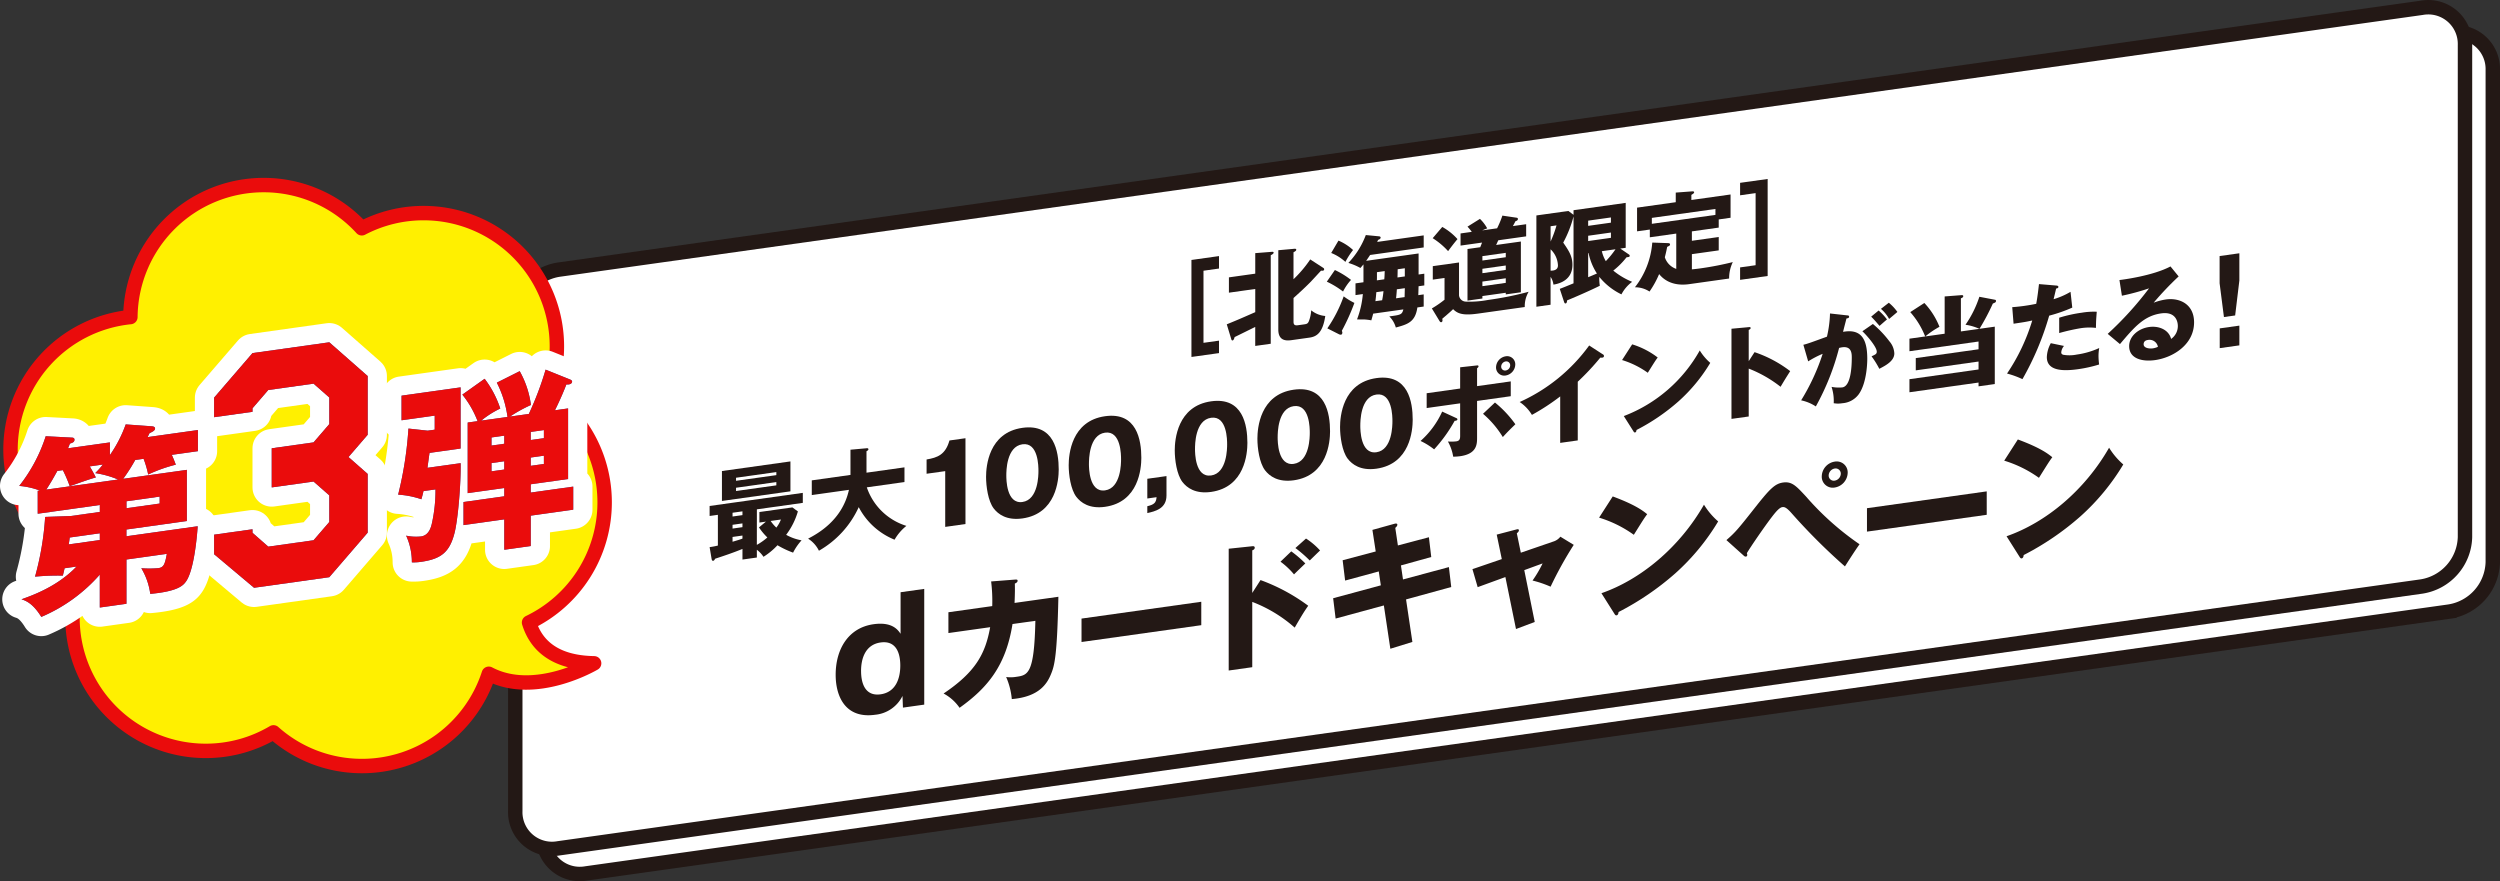 <svg xmlns="http://www.w3.org/2000/svg" width="520.067" height="183.309" viewBox="0 0 520.067 183.309">
  <rect x="0" y="0" width="520.067" height="183.309" fill="#333333" stroke="none"/>
  <g id="グループ_305876" data-name="グループ 305876" transform="translate(-948.814 -3909.5)">
    <g id="グループ_305875" data-name="グループ 305875" transform="translate(2479.334 1454.558)">
      <path id="パス_452773" data-name="パス 452773" d="M-1407.331,2517.351a10.71,10.71,0,0,0-9,10.263V2630a7.641,7.641,0,0,0,7.425,7.851,7.7,7.7,0,0,0,1.574-.119l387.6-54.474a10.7,10.7,0,0,0,9-10.263V2470.609a7.639,7.639,0,0,0-7.419-7.853,7.653,7.653,0,0,0-1.58.12Z" transform="translate(-1.22 -1.1)" fill="#fff" stroke="#231815" stroke-miterlimit="10" stroke-width="3"/>
      <path id="パス_452773-2" data-name="パス 452773" d="M-1414.331,2511.04a10.709,10.709,0,0,0-9,10.263v102.382a7.641,7.641,0,0,0,7.425,7.852,7.6,7.6,0,0,0,1.575-.12l387.595-54.473a10.7,10.7,0,0,0,9-10.263V2464.3a7.639,7.639,0,0,0-7.419-7.853,7.705,7.705,0,0,0-1.58.12Z" fill="#fff" stroke="#231815" stroke-miterlimit="10" stroke-width="3"/>
      <g id="グループ_262811" data-name="グループ 262811" transform="translate(-1382.906 2507.63)">
        <g id="グループ_262810" data-name="グループ 262810">
          <path id="パス_484283" data-name="パス 484283" d="M-1364.539,2588.239a12.245,12.245,0,0,0,2.187-1.54,12.238,12.238,0,0,1-1.741-2.091l1.444-1.2-1.359.191v-2.188l6.859-.963,1.147.837a15.028,15.028,0,0,1-2.441,4.867,10.137,10.137,0,0,0,3.206,1.143,11.513,11.513,0,0,0-1.763,2.563,19.169,19.169,0,0,1-3.248-1.54,14.3,14.3,0,0,1-2.91,2.405,5.918,5.918,0,0,0-1.38-1.463v1.614l-2.994.421v-2.209c-1.8.743-3.822,1.43-5.669,2.03-.149.254-.255.418-.425.442-.212.03-.3-.192-.339-.462l-.4-2.387a14.47,14.47,0,0,0,1.72-.325v-6.394l-1.72.241v-2.082l19.386-2.725v2.082l-9.555,1.343Zm6.987-17.359v6.224l-14.248,2v-6.224Zm-9.981,10.388-2.06.289v.786l2.06-.29Zm0,2.506-2.06.29v.786l2.06-.291Zm0,2.528-2.06.29v1c1.338-.4,1.487-.443,2.06-.651Zm7.049-12.568v-.637l-8.387,1.179v.636Zm-8.387,2.623v.68l8.387-1.179v-.68Zm7.2,6.911a8.156,8.156,0,0,0,1.189,1.384,6.941,6.941,0,0,0,.956-1.685Z" transform="translate(1374.37 -2527.582)" fill="#231815"/>
          <path id="パス_484284" data-name="パス 484284" d="M-1348.785,2577.3v-3.058l8.048-1.131v-5.247l3.333-.3c.128-.018.4-.036.4.219,0,.17-.212.306-.4.4v4.461l7.9-1.11v3.058l-7.835,1.1a12.657,12.657,0,0,0,8.238,8.019,10.113,10.113,0,0,0-2.463,2.873,14.559,14.559,0,0,1-7.453-6.77,19.987,19.987,0,0,1-8.281,9.066,6.172,6.172,0,0,0-2.251-2.509c1.783-.951,7.092-3.716,8.494-10.157Z" transform="translate(1370.043 -2527.002)" fill="#231815"/>
          <path id="パス_484285" data-name="パス 484285" d="M-1315.822,2583.484v-11.6l-3.875.544v-2.968c2.289-.39,3.92-1,4.758-3.953l3.331-.468v17.85Z" transform="translate(1364.838 -2526.564)" fill="#231815"/>
          <path id="パス_484286" data-name="パス 484286" d="M-1289.6,2571.057c0,2.175-.522,9.2-7.545,10.189-3.285.461-5.052-.876-5.981-2.082-1.178-1.556-1.586-4.6-1.586-6.573,0-2.174.521-9.2,7.567-10.192C-1290.534,2561.47-1289.6,2567.365-1289.6,2571.057Zm-10.9,1.238c0,.747,0,6,3.353,5.531,3.331-.467,3.331-5.7,3.331-6.471,0-.837,0-6-3.331-5.535C-1300.5,2566.292-1300.5,2571.48-1300.5,2572.295Z" transform="translate(1362.227 -2526.086)" fill="#231815"/>
          <path id="パス_484287" data-name="パス 484287" d="M-1268.782,2568.13c0,2.175-.521,9.2-7.544,10.189-3.285.462-5.052-.876-5.981-2.081-1.178-1.556-1.586-4.6-1.586-6.573,0-2.175.521-9.2,7.567-10.193C-1269.711,2558.544-1268.782,2564.439-1268.782,2568.13Zm-10.9,1.238c0,.747,0,6,3.353,5.531,3.33-.467,3.33-5.7,3.33-6.47,0-.838,0-6-3.33-5.536C-1279.679,2563.365-1279.679,2568.553-1279.679,2569.368Z" transform="translate(1358.596 -2525.576)" fill="#231815"/>
          <path id="パス_484288" data-name="パス 484288" d="M-1264.085,2579.237v-4.1l3.988-.561v4.032c0,2.763-2.379,3.3-3.988,3.664v-1.427c1.428-.338,1.835-.734,1.926-1.88Z" transform="translate(1355.143 -2528.226)" fill="#231815"/>
          <path id="パス_484289" data-name="パス 484289" d="M-1242.059,2564.375c0,2.175-.521,9.2-7.545,10.189-3.285.461-5.052-.876-5.981-2.082-1.178-1.556-1.586-4.6-1.586-6.572,0-2.175.521-9.2,7.567-10.193C-1242.988,2554.789-1242.059,2560.684-1242.059,2564.375Zm-10.9,1.237c0,.748,0,6,3.353,5.533,3.331-.469,3.331-5.7,3.331-6.472,0-.838,0-6-3.331-5.534C-1252.957,2559.609-1252.957,2564.8-1252.957,2565.612Z" transform="translate(1353.937 -2524.921)" fill="#231815"/>
          <path id="パス_484290" data-name="パス 484290" d="M-1221.235,2561.449c0,2.174-.522,9.2-7.545,10.188-3.285.462-5.052-.875-5.982-2.082-1.177-1.555-1.585-4.6-1.585-6.572,0-2.175.521-9.2,7.567-10.193C-1222.165,2551.862-1221.235,2557.757-1221.235,2561.449Zm-10.9,1.237c0,.747,0,6,3.353,5.532,3.33-.469,3.33-5.7,3.33-6.472,0-.838,0-6-3.33-5.534C-1232.133,2556.683-1232.133,2561.87-1232.133,2562.686Z" transform="translate(1350.307 -2524.411)" fill="#231815"/>
          <path id="パス_484291" data-name="パス 484291" d="M-1200.412,2558.522c0,2.175-.522,9.2-7.545,10.189-3.285.461-5.052-.876-5.981-2.082-1.178-1.556-1.586-4.6-1.586-6.573,0-2.175.521-9.2,7.567-10.193C-1201.341,2548.935-1200.412,2554.83-1200.412,2558.522Zm-10.9,1.238c0,.747,0,6,3.353,5.531,3.331-.468,3.331-5.7,3.331-6.471,0-.838,0-6-3.331-5.535C-1211.31,2553.757-1211.31,2558.945-1211.31,2559.76Z" transform="translate(1346.677 -2523.9)" fill="#231815"/>
          <path id="パス_484292" data-name="パス 484292" d="M-1187.917,2557.193c.234.095.34.164.34.314,0,.276-.446.3-.574.314a30.96,30.96,0,0,1-4.268,5.932,14.1,14.1,0,0,0-2.824-1.749,18.221,18.221,0,0,0,4.5-6.112Zm.913-10.515,3.5-.386c.106-.016.319-.023.319.188,0,.171-.17.3-.3.4v3.717l7.007-.985v3.081l-7.007.984v7.584c0,1.38,0,3.419-3.525,3.915a11.855,11.855,0,0,1-1.444.1,9.245,9.245,0,0,0-1.1-3.157,9.34,9.34,0,0,0,1.741-.033c.807-.114.807-.687.807-1.219v-6.69l-6.964.978v-3.08l6.964-.979Zm7.241,7.33a22.872,22.872,0,0,1,4.246,4.522c-1.147,1.117-1.656,1.613-2.612,2.661a20.2,20.2,0,0,0-4.119-4.838Zm4.225-7.9a2.372,2.372,0,0,1-2,2.277,1.693,1.693,0,0,1-2-1.716,2.39,2.39,0,0,1,2-2.278A1.693,1.693,0,0,1-1175.538,2546.107Zm-2.93.411a.8.8,0,0,0,.935.825,1.093,1.093,0,0,0,.935-1.086.8.8,0,0,0-.935-.8A1.123,1.123,0,0,0-1178.468,2546.518Z" transform="translate(1343.141 -2522.96)" fill="#231815"/>
          <path id="パス_484293" data-name="パス 484293" d="M-1158.185,2561.419l-3.652.514v-9.666a45.984,45.984,0,0,1-5.882,3.843,8.45,8.45,0,0,0-2.548-2.679,36.176,36.176,0,0,0,14.46-11.761l2.825,1.832a.415.415,0,0,1,.254.369.352.352,0,0,1-.339.324,1.264,1.264,0,0,1-.424,0,51.467,51.467,0,0,1-4.693,5.015Z" transform="translate(1338.786 -2522.489)" fill="#231815"/>
          <path id="パス_484294" data-name="パス 484294" d="M-1142.367,2541.383a16.8,16.8,0,0,1,5.309,2.737c-.51.687-.658.942-2.06,3.179a18.33,18.33,0,0,0-5.351-2.648Zm-1.741,14.921a30.556,30.556,0,0,0,15.8-13.647,11.112,11.112,0,0,0,2.186,2.581,34.526,34.526,0,0,1-6.6,8,42.539,42.539,0,0,1-8.748,5.965c0,.234-.106.483-.3.51-.128.017-.213-.034-.34-.25Z" transform="translate(1334.289 -2522.439)" fill="#231815"/>
          <path id="パス_484295" data-name="パス 484295" d="M-1112.1,2542.25a25.53,25.53,0,0,1,7.41,3.95c-.955,1.515-1.062,1.679-2,3.255a25.855,25.855,0,0,0-6.625-3.784v9.962l-3.588.5V2537.38l3.588-.333c.149-.021.4-.035.4.177s-.234.33-.4.4v6.5Z" transform="translate(1329.482 -2521.681)" fill="#231815"/>
          <path id="パス_484296" data-name="パス 484296" d="M-1089.883,2533.519c.381.031.509.055.509.29,0,.276-.276.314-.552.374-.106.44-.6,2.293-.7,2.775,3.758-.677,5.032,1.48,5.032,5.6,0,.339,0,4.885-1.763,7.364a4.615,4.615,0,0,1-3.418,1.882,5.287,5.287,0,0,1-1.8,0,9.449,9.449,0,0,0-.447-3.4,7.951,7.951,0,0,0,2.23.111c1.741-.244,1.975-4.1,1.975-6.225,0-.85-.064-2.391-2-2.119-.213.03-.425.081-.637.132a51.2,51.2,0,0,1-4.842,12.172,8.841,8.841,0,0,0-3.057-1.27,44.55,44.55,0,0,0,4.48-9.678,19.774,19.774,0,0,0-3.015,1.571l-1-3.451c.849-.2,1.783-.547,4.905-1.687a23.9,23.9,0,0,0,.636-4.826Zm5.457,1.8a21.428,21.428,0,0,1,3.44,3.615,4.12,4.12,0,0,1,1.019,2.512c0,1.593-1.848,2.533-3.122,3.2a18.926,18.926,0,0,0-1.613-2.6c.807-.369,1.082-.493,1.082-.959,0-1.021-2.081-3.4-2.994-4.253Zm1.19-2.8a11.215,11.215,0,0,1,1.741,1.859c-.488.408-.594.509-1.55,1.343-.212-.247-1.274-1.5-1.741-1.921Zm2.124-1.616a9.7,9.7,0,0,1,1.783,1.916c-.467.406-1.232,1.045-1.721,1.453a7.758,7.758,0,0,0-1.7-2.1Z" transform="translate(1326.423 -2520.612)" fill="#231815"/>
          <path id="パス_484297" data-name="パス 484297" d="M-1054.248,2530.523a4.135,4.135,0,0,1-.467.214,46.924,46.924,0,0,1-2.782,5.255l3.185-.448v11.938l-3.377.475v-.787l-14.375,2.02v-2.719l14.375-2.021V2542.8l-13.059,1.835v-2.55l13.059-1.835v-1.614l-14.375,2.02v-2.613l3.27-.46a16.873,16.873,0,0,0-3.1-5.065l2.931-1.9a15.681,15.681,0,0,1,3.143,4.953,18.356,18.356,0,0,0-2.952,2.008l4.034-.567v-7.753l3.377-.262c.276-.018.488-.026.488.207s-.191.323-.488.452v6.882l3.843-.541a10.491,10.491,0,0,0-2.888-.847,22.359,22.359,0,0,0,2.888-5.823l3.271.624a.234.234,0,0,1,.191.228A.387.387,0,0,1-1054.248,2530.523Z" transform="translate(1321.666 -2520.278)" fill="#231815"/>
          <path id="パス_484298" data-name="パス 484298" d="M-1037.218,2526.506c.191.016.424.068.424.28,0,.254-.3.319-.467.342-.085.352-.447,1.911-.531,2.219a15.516,15.516,0,0,0,3.525-1.536l.361,3.284a30.918,30.918,0,0,1-4.8,1.674,59.651,59.651,0,0,1-5.564,13.208,18.815,18.815,0,0,0-3.206-1.164,40.723,40.723,0,0,0,5.245-11.039c-1.3.288-1.551.323-3.886.674l-.276-3.445c.637-.047,1.38-.109,2.464-.261.955-.134,1.592-.244,2.526-.439.3-1.635.446-3.037.573-4.1Zm1.593,12.563a2.39,2.39,0,0,0-.573,1.333c0,.3.149.4.381.5a7.587,7.587,0,0,0,2.846-.038,16.746,16.746,0,0,0,4.672-1.359,9.58,9.58,0,0,0-.149,1.678,14.909,14.909,0,0,0,.127,1.746,27.444,27.444,0,0,1-4.4.979c-2.782.391-6.476.507-6.476-2.51a6.42,6.42,0,0,1,.828-2.9Zm-1-5.871a28.791,28.791,0,0,1,4.693-1.042,15,15,0,0,1,3.121-.2c-.127,1.589-.149,1.933-.169,3.359a12.08,12.08,0,0,0-3.185.065,41.69,41.69,0,0,0-4.459,1.009Z" transform="translate(1317.379 -2519.793)" fill="#231815"/>
          <path id="パス_484299" data-name="パス 484299" d="M-1007.355,2523.832a64.868,64.868,0,0,0-5.2,5.468,12.54,12.54,0,0,1,2.549-.676c2.887-.405,5.861,1,5.861,4.762,0,4.673-4.438,7.336-8.111,7.852-2.74.385-5.394-.324-5.394-2.9,0-2.1,1.954-3.672,4.162-3.983,2-.281,4.077.552,4.565,2.481a3.262,3.262,0,0,0,1.4-2.7c0-.51-.169-3.077-3.46-2.615-3.589.5-5.627,2.894-8.579,6.388l-2.549-2.126a69.425,69.425,0,0,0,8.6-9.472,48.055,48.055,0,0,1-5.648,1.537l-.509-3.263c.828-.095,6.964-.894,10.617-2.831Zm-6.391,13.218c-.722.1-.892.53-.892.891,0,.808,1.19.959,1.911.857a3.834,3.834,0,0,0,1.061-.32A1.774,1.774,0,0,0-1013.747,2537.05Z" transform="translate(1312.957 -2519.017)" fill="#231815"/>
          <path id="パス_484300" data-name="パス 484300" d="M-989.809,2518.439v5.665l-.874,7.271-2.334.329-.9-7.022v-5.666Zm-4.085,15.625,4.085-.574v4.108l-4.085.575Z" transform="translate(1308.042 -2518.439)" fill="#231815"/>
        </g>
      </g>
      <g id="グループ_262813" data-name="グループ 262813" transform="translate(-1282.668 2492.173)">
        <g id="グループ_262812" data-name="グループ 262812" transform="translate(0 0)">
          <path id="パス_484301" data-name="パス 484301" d="M-1252.966,2540.131v-20.179l5.733-.807v2.592l-3.228.454v15l3.228-.454v2.591Z" transform="translate(1252.966 -2503.105)" fill="#231815"/>
          <path id="パス_484302" data-name="パス 484302" d="M-1244.064,2533.018c2.612-1.067,2.93-1.219,5.925-2.531v-4.822l-5.479.771v-3.186l5.479-.77v-4.27l3.46-.273c.17-.024.362-.009.362.2,0,.106-.149.3-.6.508v18.416l-3.227.454v-3.951c-.68.329-3.674,1.812-4.29,2.11-.064.243-.191.665-.424.7-.127.017-.212-.077-.255-.221Zm20.13-11.707a.355.355,0,0,1,.126.237.286.286,0,0,1-.276.314,1.354,1.354,0,0,1-.361-.013c-.382.394-2.038,2.22-2.4,2.568-1.082,1.087-2.209,2.116-3.333,3.124v4.971c0,.807.531.753,1.04.682l1.19-.168c.509-.071.743-.146.955-.643a7.348,7.348,0,0,0,.489-2.278,5.364,5.364,0,0,0,2.93,1.181c-.531,3.558-1.826,4.292-3.292,4.5l-3.779.531c-1.274.179-2.7,0-2.7-2.213v-16.5l3.334-.3c.318-.023.4.051.4.2,0,.17-.127.294-.573.526v5.608a24.618,24.618,0,0,0,3.482-4.122Z" transform="translate(1251.414 -2502.782)" fill="#231815"/>
          <path id="パス_484303" data-name="パス 484303" d="M-1217.179,2521.121a17.644,17.644,0,0,1,3.355,2.057,10.61,10.61,0,0,0-1.656,2.42,18.044,18.044,0,0,0-3.377-2.053Zm-1.571,12.137a28.58,28.58,0,0,0,3.4-6.658,13.757,13.757,0,0,0,2.23,1.365,44.116,44.116,0,0,1-2.612,5.8,1.133,1.133,0,0,1,.106.409c0,.128-.085.374-.276.4a.8.8,0,0,1-.425-.09Zm2.314-18.252a10.452,10.452,0,0,1,3.037,1.952,15.336,15.336,0,0,0-1.593,2.475,9.649,9.649,0,0,0-2.952-1.857Zm17.858,6.879v2.442l-1.19.167c-.021.3-.042,1.6-.063,1.857l1.126-.158v2.527l-1.317.186c-.425,3.033-2.018,3.512-4.48,4.176a5.248,5.248,0,0,0-1.359-2.314c2.377-.314,2.633-.349,2.929-1.453l-6.285.883c-.127.529-.234.883-.382,1.393a10.447,10.447,0,0,0-1.55-.187c-1.083,0-1.21,0-1.423-.012a19.316,19.316,0,0,0,1.21-5.268l-1.529.215V2523.9l1.657-.233v-3.718c-.276.336-.425.506-.637.748a12.251,12.251,0,0,0-2.505-1.05,17.127,17.127,0,0,0,3.63-5.8l2.7.259c.212.013.383.094.383.264,0,.255-.3.424-.532.479a3.816,3.816,0,0,1-.191.43l9.683-1.362v2.508l-11.149,1.567c-.424.654-.616.914-.827,1.22l10.913-1.533v4.376Zm-8.77,5.523a17.041,17.041,0,0,0,.277-1.887l-1.487.209c-.064.816-.085,1.032-.191,1.874Zm.446-4.353c.043-.474.064-.9.085-1.712l-1.613.228v1.062a6.4,6.4,0,0,1-.021.64Zm4.226,3.7c0-.148.042-1.621.042-1.854l-1.656.233c-.064,1.071-.149,1.742-.169,1.872Zm.042-4.3v-1.7l-1.486.208c-.021,1.215-.021,1.363-.042,1.707Z" transform="translate(1247.019 -2502.181)" fill="#231815"/>
          <path id="パス_484304" data-name="パス 484304" d="M-1186.742,2518.7v6.84a1.466,1.466,0,0,0,1.317,1.3,20.721,20.721,0,0,0,4.714-.344,66.667,66.667,0,0,0,8.451-1.7,5.946,5.946,0,0,0-.807,3.172l-9.725,1.367c-3.122.439-4.247.024-5.181-.928-.34.387-2.187,1.943-2.251,1.994a2.206,2.206,0,0,1,.043.376.346.346,0,0,1-.277.357c-.106.016-.254-.113-.339-.25l-1.593-2.623a21.447,21.447,0,0,0,2.633-1.814v-4.524l-2.441.343v-2.8Zm-3.483-7.392a12.252,12.252,0,0,1,3.164,2.53c-.68.8-1.4,1.748-1.953,2.5a15.437,15.437,0,0,0-3.206-2.693Zm16.35,3.034V2524.9l-3.142.442V2525l-4.862.684v.511l-3.1.436V2515.9l2.655-.374c.064-.158.318-.831.381-.967l-4.48.629v-2.527l2.336-.329a9.974,9.974,0,0,0-.892-1.085l2.59-1.618a7.963,7.963,0,0,1,1.509,1.977c-.489.174-.744.295-1.041.421l3.1-.435a19.462,19.462,0,0,0,1.1-2.641l2.951.435c.169.018.276.11.276.259,0,.3-.276.4-.51.475-.043.091-.339.663-.531,1.008l2.76-.387v2.527l-5.8.815c-.063.137-.3.679-.446.976Zm-3.142,3.267v-.913l-4.862.684v.913Zm0,2.634v-.914l-4.862.684v.915Zm0,2.7v-.956l-4.862.684v.956Z" transform="translate(1242.405 -2501.329)" fill="#231815"/>
          <path id="パス_484305" data-name="パス 484305" d="M-1146.77,2516.5a.294.294,0,0,1,.127.259c0,.169-.149.232-.276.25l-.383.054a16.036,16.036,0,0,1-2.76,2.767,15.337,15.337,0,0,0,3.929,2.337,7.627,7.627,0,0,0-2.229,2.607,13.391,13.391,0,0,1-4.608-3.643,10.454,10.454,0,0,0,.107,1.854c-2.442,1.214-6.264,2.835-6.8,3.036-.043.409-.106.611-.319.641-.17.023-.234-.116-.3-.277l-.912-2.76c.361-.115,1.911-.757,2.866-1.147v-13.913a24.177,24.177,0,0,1-2.144,5.443c1.253,1.821,1.911,2.875,1.911,4.616,0,3.123-2.59,3.911-3.949,4.124a3.626,3.626,0,0,0-.594-1.616v5.8l-2.952.415v-18.99l6.646-.934,1.083.8v-.957l10.851-1.524v9.346l-1.125.158Zm-16.329-5.9v3.186a23.229,23.229,0,0,0,1.231-3.359Zm0,9.24a3.261,3.261,0,0,0,.488-.026c1-.14,1.04-.806,1.04-1.082a4.9,4.9,0,0,0-1.528-3.332Zm12.549-9.984v-1.083l-4.735.666v1.083Zm-4.735,2.725v1.1l4.735-.667v-1.1Zm0,8.624c.87-.356.977-.414,1.825-.766a12.419,12.419,0,0,1-1.74-4.259l-.085.011Zm2.845-5.412a7.294,7.294,0,0,0,.828,2.072,19.206,19.206,0,0,0,2.017-2.472Z" transform="translate(1237.813 -2500.769)" fill="#231815"/>
          <path id="パス_484306" data-name="パス 484306" d="M-1129.381,2513.12l5.585-.784v2.782l-5.585.784v3.166c.53-.053,1.147-.119,1.974-.235a64.513,64.513,0,0,0,6.54-1.281,7.689,7.689,0,0,0-.764,3.421l-8.3,1.167c-3.886.546-5.648-1.33-6.264-2.094a19.207,19.207,0,0,1-2,3.637,5.486,5.486,0,0,0-3.036-.89,17.174,17.174,0,0,0,3.61-9.3l3.27.114c.191.016.424.025.424.279,0,.213-.127.274-.594.509-.107.546-.213,1.092-.489,2.15a3.778,3.778,0,0,0,2.379,2.427v-7.35l-5.5.774v-1.614l-2.655.373v-4.928l8.048-1.131v-2l3.249-.245c.3-.021.573-.038.573.174,0,.17-.106.269-.573.548v1.061l8.153-1.145v4.843l-2.462.347v1.7l-5.585.785Zm4.9-5.384V2506.5l-13.229,1.859v1.232Z" transform="translate(1233.486 -2500.263)" fill="#231815"/>
          <path id="パス_484307" data-name="パス 484307" d="M-1109,2499.718v20.18l-5.733.806v-2.591l3.228-.454v-15l-3.228.454v-2.592Z" transform="translate(1228.867 -2499.718)" fill="#231815"/>
        </g>
      </g>
      <g id="グループ_262815" data-name="グループ 262815" transform="translate(-1356.683 2546.362)">
        <g id="グループ_262814" data-name="グループ 262814">
          <path id="パス_484308" data-name="パス 484308" d="M-1329.1,2603.692l4.92-.692v24.074l-4.431.623-.092-2.432a7.064,7.064,0,0,1-5.684,3.916c-6.11.859-8.219-3.7-8.219-8.318,0-5.285,2.6-9.773,7.883-10.517,3.88-.545,5.072,1.182,5.621,1.991Zm-8.219,16.4c0,2.658.917,5.278,4.064,4.836,3.177-.447,4.094-3.325,4.094-5.983,0-2.72-.947-5.244-4.094-4.8S-1337.323,2617.433-1337.323,2620.092Z" transform="translate(1342.609 -2571.913)" fill="#231815"/>
          <path id="パス_484309" data-name="パス 484309" d="M-1300.592,2600.655c.372-.023.574-.023.574.234,0,.344-.344.479-.574.6.029.884.029,2.06-.058,4.021l9.118-1.281c-.258,12.217-.8,14.271-1.491,15.973-.746,1.854-2.265,4.819-8.2,5.309a14.963,14.963,0,0,0-1.175-4.593,6.985,6.985,0,0,0,2.035-.028c2.494-.351,3.813-.536,4.042-11.66l-4.759.668c-1.376,8.707-5.218,13.288-11.009,17.427a9.381,9.381,0,0,0-3.326-2.972c6.623-4.457,8.688-8.215,9.69-13.8l-8.687,1.221v-4.327l9.118-1.281a33.331,33.331,0,0,0-.229-5.127Z" transform="translate(1337.868 -2571.503)" fill="#231815"/>
          <path id="パス_484310" data-name="パス 484310" d="M-1255.747,2606.24v4.872l-24.913,3.5v-4.873Z" transform="translate(1331.809 -2572.478)" fill="#231815"/>
          <path id="パス_484311" data-name="パス 484311" d="M-1236.957,2598.951a38.951,38.951,0,0,1,9.919,5.341c-.917,1.333-1.118,1.647-2.81,4.551a28.775,28.775,0,0,0-8.83-5.352v13.585l-4.9.689V2592.43l4.9-.518c.143-.021.515-.044.515.3s-.315.475-.515.561v8.856Zm6.393-5.972a22.793,22.793,0,0,1,2.924,2.512c-.66.637-1.72,1.646-2.351,2.279a15.748,15.748,0,0,0-2.81-2.643Zm3.068-2.667a14.53,14.53,0,0,1,2.924,2.485c-.373.338-1.864,1.81-2.15,2.08a26.527,26.527,0,0,0-2.982-2.592Z" transform="translate(1325.344 -2569.701)" fill="#231815"/>
          <path id="パス_484312" data-name="パス 484312" d="M-1209.093,2587.854l4.586-1.275c.2-.057.6-.142.6.2,0,.258-.2.458-.429.661l.544,3.65,6.451-1.709.487,4.116-6.307,1.746.43,2.92,9.547-2.573.487,4.144-9.4,2.583,1.319,8.844-4.586,1.418-1.348-9.01-10.034,2.728-.515-4.227,9.92-2.684-.43-2.892-7,1.9-.515-4.227,6.88-1.826Z" transform="translate(1320.756 -2569.041)" fill="#231815"/>
          <path id="パス_484313" data-name="パス 484313" d="M-1177.118,2589.087l4.014-1.052c.258-.065.6-.171.6.173,0,.23-.229.434-.43.606l.832,4.038,6.909-2.375a2.925,2.925,0,0,0,1.319-.96l2.782,1.7a78.468,78.468,0,0,0-4.817,8.7,22.6,22.6,0,0,0-3.756-1.277,24.863,24.863,0,0,0,2.093-3.561l-3.813,1.395,2.178,10.786-3.9,1.465-2.208-10.81-5.763,2.1-1.089-3.745,6.107-2.09Z" transform="translate(1314.637 -2569.292)" fill="#231815"/>
          <path id="パス_484314" data-name="パス 484314" d="M-1147.42,2579.7c4.817,1.788,6.307,3.01,7.168,3.693-.688.927-.889,1.271-2.781,4.289a24.7,24.7,0,0,0-7.225-3.57Zm-2.351,20.135c8.171-2.84,16.227-9.5,21.33-18.418a14.984,14.984,0,0,0,2.953,3.483,46.608,46.608,0,0,1-8.916,10.8,57.515,57.515,0,0,1-11.813,8.052c0,.315-.143.651-.4.687-.172.024-.287-.046-.458-.337Z" transform="translate(1309.075 -2567.85)" fill="#231815"/>
          <path id="パス_484315" data-name="パス 484315" d="M-1118.179,2587.248c1.921-1.673,2.38-2.226,6.393-7.318,2.7-3.389,3.756-4.427,5.39-4.656,1.835-.259,2.724.706,4.731,2.862a58.674,58.674,0,0,0,11.181,9.979c-1.09,1.528-2.494,3.76-3.039,4.611a125.121,125.121,0,0,1-11.152-11.13c-1.148-1.3-1.548-1.244-1.892-1.2-.659.093-1.577,1.282-2.265,2.181-1.348,1.765-4.186,5.861-5.1,7.4a1.084,1.084,0,0,1,.086.36.342.342,0,0,1-.258.352.619.619,0,0,1-.487-.219Zm25.23-14.007a3.2,3.2,0,0,1-2.695,3.073,2.285,2.285,0,0,1-2.7-2.315,3.18,3.18,0,0,1,2.7-3.074A2.285,2.285,0,0,1-1092.949,2573.24Zm-3.957.556a1.065,1.065,0,0,0,1.262,1.083,1.515,1.515,0,0,0,1.261-1.438,1.078,1.078,0,0,0-1.261-1.083A1.514,1.514,0,0,0-1096.906,2573.8Z" transform="translate(1303.482 -2566.316)" fill="#231815"/>
          <path id="パス_484316" data-name="パス 484316" d="M-1057.853,2578.427v4.873l-24.913,3.5v-4.873Z" transform="translate(1297.308 -2567.629)" fill="#231815"/>
          <path id="パス_484317" data-name="パス 484317" d="M-1045.348,2565.349c4.817,1.788,6.307,3.012,7.168,3.693-.688.928-.888,1.271-2.781,4.289a24.733,24.733,0,0,0-7.224-3.571Zm-2.351,20.135c8.171-2.839,16.227-9.5,21.33-18.418a14.968,14.968,0,0,0,2.953,3.483,46.619,46.619,0,0,1-8.917,10.8,57.422,57.422,0,0,1-11.812,8.051c0,.315-.143.65-.4.687-.172.025-.287-.046-.458-.337Z" transform="translate(1291.279 -2565.349)" fill="#231815"/>
        </g>
      </g>
    </g>
    <g id="グループ_305874" data-name="グループ 305874" transform="translate(1485.746 3488.269)">
      <path id="合体_145" data-name="合体 145" d="M-480.038,573.582a27.586,27.586,0,0,1-14.1,3.851,27.717,27.717,0,0,1-27.716-27.716,27.641,27.641,0,0,1,2.006-10.372,27.712,27.712,0,0,1-14.895-24.579,27.719,27.719,0,0,1,24.935-27.578A27.718,27.718,0,0,1-482.1,459.731a27.644,27.644,0,0,1,20.434,8.991,27.6,27.6,0,0,1,12.865-3.16,27.716,27.716,0,0,1,27.716,27.716,27.652,27.652,0,0,1-1.789,9.817,27.685,27.685,0,0,1,11.724,22.64,27.717,27.717,0,0,1-15.725,25c1.365,4.433,5,8.345,13.537,8.482,0,0-12.258,7.283-21.911,2.176a27.729,27.729,0,0,1-26.381,19.193A27.609,27.609,0,0,1-480.038,573.582Z" fill="#fff000" stroke="#ea0c0c" stroke-linejoin="round" stroke-width="3"/>
      <g id="グループ_294429" data-name="グループ 294429">
        <g id="グループ_294426" data-name="グループ 294426">
          <path id="パス_783092" data-name="パス 783092" d="M-523.5,539.445c-.079.411-.277,1.2-.356,1.531a50.309,50.309,0,0,0-5.787.213,60.4,60.4,0,0,0,2.1-12.422l5.391-.2,5.985-.841v-1.441l-12.921,1.815v-4.762l.436-.061a15.907,15.907,0,0,0-4.281-.959,32.884,32.884,0,0,0,5.51-10.341l5.39.283c.238.007.594.037.594.437,0,.52-.475.667-.951.813-.159.423-.278.72-.4.977l8.719-1.225v2.642a26.763,26.763,0,0,0,3.29-6.387l5.271.381c.4.024.833.083.833.483,0,.441-.674.735-1.15.961-.158.343-.238.474-.4.817l10.463-1.471v4.4l-5.43.764c.436.98.6,1.438.833,2.045a30.982,30.982,0,0,0-5.747,2.048,20.634,20.634,0,0,0-.951-3.269l-1.744.245a36.028,36.028,0,0,1-2.5,3.914l13.239-1.861v10.647l-12.565,1.765v1.4l14.824-2.083c-.159,2.383-.793,9.157-2.418,11.466-.594.845-1.665,2.076-7.451,2.608a13.953,13.953,0,0,0-1.863-5.342,21.158,21.158,0,0,0,3.567-.02c1.07-.151,1.348-.749,1.744-2.967l-8.4,1.18v9.207l-5.548.78v-6.845a33.776,33.776,0,0,1-12.168,8.795c-1.744-2.837-3.25-3.386-4.122-3.664,2.616-.927,7.61-2.79,11.454-6.813Zm5.232-21.187c.2.292,1.11,1.925,1.268,2.3-1.664.434-4.795,1.635-5.429,1.8a28.5,28.5,0,0,0-1.427-3.322l-1.15.162c-.912,1.649-1.466,2.607-2.3,3.886l14.942-2.1a20,20,0,0,0-4.756-1.332,18.072,18.072,0,0,0,1.585-1.784Zm2.1,13.914-6.262.879c-.04.407-.159,1.183-.2,1.429l6.461-.908Zm5.548-5.223,6.9-.969v-1.441l-6.9.969Z" fill="none" stroke="#fff" stroke-linejoin="round" stroke-width="8"/>
          <path id="パス_783093" data-name="パス 783093" d="M-460.445,532.038l-7.987,9.266-15.654,2.2-8.306-6.978v-4.072l7.987-1.122v.733l3.274,2.879,9.424-1.324,3.275-3.8v-5.538l-3.275-2.879-8.7,1.223v-8.145l8.7-1.223,3.275-3.8v-5.538l-3.275-2.879-9.424,1.324-3.274,3.8v.732l-7.987,1.122v-4.072l7.987-9.266,15.973-2.245,7.987,7.022v12.216l-3.993,4.634,3.993,3.511Z" fill="none" stroke="#fff" stroke-linejoin="round" stroke-width="8"/>
          <path id="パス_783094" data-name="パス 783094" d="M-441.107,517.58c.079,4.232-.555,11.886-1.309,14.673-1.03,3.867-2.774,5.273-6.975,5.863a10.3,10.3,0,0,1-1.863.1,13.319,13.319,0,0,0-1.189-5.556,9.742,9.742,0,0,0,3.092.167c1.545-.218,2.061-1.692,2.3-2.885a31.648,31.648,0,0,0,.714-6.9l-2.5.35c-.2.909-.278,1.119-.436,1.7a18.243,18.243,0,0,0-4.835-.96,76.339,76.339,0,0,0,2.14-13.749l4,.437,1.466-.206v-2.921l-6.9.969v-5.123l12.287-1.727v12.728l-6.461.908c-.119.736-.357,2.571-.436,3.1Zm1.466,6.238V509.13l2.061-.29a20.359,20.359,0,0,0-3.171-5.518l4.637-3.294a21.256,21.256,0,0,1,3.25,6.188,19.775,19.775,0,0,0-3.963,2.518l5.47-.768a22.219,22.219,0,0,0-2.22-7.133l4.756-2.39a19.609,19.609,0,0,1,2.339,7.035,29.628,29.628,0,0,0-4.36,2.415l3.924-.552a65.1,65.1,0,0,0,3.487-9.215l5.153,2.078c.2.092.357.229.357.389,0,.361-.357.691-1.189.608-.278.719-1.11,2.838-2.379,5.378l2.735-.385v14.689l-7.768,1.091V523.7l8.838-1.242v4.8l-8.838,1.242v6.324l-5.509.774v-6.324l-8.482,1.193v-4.8l8.482-1.193v-1.72Zm4.954-11.583v1.681l2.656-.373v-1.681Zm2.656,6.671v-1.721l-2.656.373v1.721Zm5.509-7.818v1.68l2.735-.384V510.7Zm2.735,4.939-2.735.384v1.721l2.735-.384Z" fill="none" stroke="#fff" stroke-linejoin="round" stroke-width="8"/>
        </g>
        <g id="グループ_294427" data-name="グループ 294427">
          <path id="パス_783095" data-name="パス 783095" d="M-523.5,539.445c-.079.411-.277,1.2-.356,1.531a50.309,50.309,0,0,0-5.787.213,60.4,60.4,0,0,0,2.1-12.422l5.391-.2,5.985-.841v-1.441l-12.921,1.815v-4.762l.436-.061a15.907,15.907,0,0,0-4.281-.959,32.884,32.884,0,0,0,5.51-10.341l5.39.283c.238.007.594.037.594.437,0,.52-.475.667-.951.813-.159.423-.278.72-.4.977l8.719-1.225v2.642a26.763,26.763,0,0,0,3.29-6.387l5.271.381c.4.024.833.083.833.483,0,.441-.674.735-1.15.961-.158.343-.238.474-.4.817l10.463-1.471v4.4l-5.43.764c.436.98.6,1.438.833,2.045a30.982,30.982,0,0,0-5.747,2.048,20.634,20.634,0,0,0-.951-3.269l-1.744.245a36.028,36.028,0,0,1-2.5,3.914l13.239-1.861v10.647l-12.565,1.765v1.4l14.824-2.083c-.159,2.383-.793,9.157-2.418,11.466-.594.845-1.665,2.076-7.451,2.608a13.953,13.953,0,0,0-1.863-5.342,21.158,21.158,0,0,0,3.567-.02c1.07-.151,1.348-.749,1.744-2.967l-8.4,1.18v9.207l-5.548.78v-6.845a33.776,33.776,0,0,1-12.168,8.795c-1.744-2.837-3.25-3.386-4.122-3.664,2.616-.927,7.61-2.79,11.454-6.813Zm5.232-21.187c.2.292,1.11,1.925,1.268,2.3-1.664.434-4.795,1.635-5.429,1.8a28.5,28.5,0,0,0-1.427-3.322l-1.15.162c-.912,1.649-1.466,2.607-2.3,3.886l14.942-2.1a20,20,0,0,0-4.756-1.332,18.072,18.072,0,0,0,1.585-1.784Zm2.1,13.914-6.262.879c-.04.407-.159,1.183-.2,1.429l6.461-.908Zm5.548-5.223,6.9-.969v-1.441l-6.9.969Z" fill="#2063bf"/>
          <path id="パス_783096" data-name="パス 783096" d="M-460.445,532.038l-7.987,9.266-15.654,2.2-8.306-6.978v-4.072l7.987-1.122v.733l3.274,2.879,9.424-1.324,3.275-3.8v-5.538l-3.275-2.879-8.7,1.223v-8.145l8.7-1.223,3.275-3.8v-5.538l-3.275-2.879-9.424,1.324-3.274,3.8v.732l-7.987,1.122v-4.072l7.987-9.266,15.973-2.245,7.987,7.022v12.216l-3.993,4.634,3.993,3.511Z" fill="#2063bf"/>
          <path id="パス_783097" data-name="パス 783097" d="M-441.107,517.58c.079,4.232-.555,11.886-1.309,14.673-1.03,3.867-2.774,5.273-6.975,5.863a10.3,10.3,0,0,1-1.863.1,13.319,13.319,0,0,0-1.189-5.556,9.742,9.742,0,0,0,3.092.167c1.545-.218,2.061-1.692,2.3-2.885a31.648,31.648,0,0,0,.714-6.9l-2.5.35c-.2.909-.278,1.119-.436,1.7a18.243,18.243,0,0,0-4.835-.96,76.339,76.339,0,0,0,2.14-13.749l4,.437,1.466-.206v-2.921l-6.9.969v-5.123l12.287-1.727v12.728l-6.461.908c-.119.736-.357,2.571-.436,3.1Zm1.466,6.238V509.13l2.061-.29a20.359,20.359,0,0,0-3.171-5.518l4.637-3.294a21.256,21.256,0,0,1,3.25,6.188,19.775,19.775,0,0,0-3.963,2.518l5.47-.768a22.219,22.219,0,0,0-2.22-7.133l4.756-2.39a19.609,19.609,0,0,1,2.339,7.035,29.628,29.628,0,0,0-4.36,2.415l3.924-.552a65.1,65.1,0,0,0,3.487-9.215l5.153,2.078c.2.092.357.229.357.389,0,.361-.357.691-1.189.608-.278.719-1.11,2.838-2.379,5.378l2.735-.385v14.689l-7.768,1.091V523.7l8.838-1.242v4.8l-8.838,1.242v6.324l-5.509.774v-6.324l-8.482,1.193v-4.8l8.482-1.193v-1.72Zm4.954-11.583v1.681l2.656-.373v-1.681Zm2.656,6.671v-1.721l-2.656.373v1.721Zm5.509-7.818v1.68l2.735-.384V510.7Zm2.735,4.939-2.735.384v1.721l2.735-.384Z" fill="#2063bf"/>
        </g>
        <g id="グループ_294428" data-name="グループ 294428">
          <path id="パス_783098" data-name="パス 783098" d="M-523.5,539.445c-.079.411-.277,1.2-.356,1.531a50.309,50.309,0,0,0-5.787.213,60.4,60.4,0,0,0,2.1-12.422l5.391-.2,5.985-.841v-1.441l-12.921,1.815v-4.762l.436-.061a15.907,15.907,0,0,0-4.281-.959,32.884,32.884,0,0,0,5.51-10.341l5.39.283c.238.007.594.037.594.437,0,.52-.475.667-.951.813-.159.423-.278.72-.4.977l8.719-1.225v2.642a26.763,26.763,0,0,0,3.29-6.387l5.271.381c.4.024.833.083.833.483,0,.441-.674.735-1.15.961-.158.343-.238.474-.4.817l10.463-1.471v4.4l-5.43.764c.436.98.6,1.438.833,2.045a30.982,30.982,0,0,0-5.747,2.048,20.634,20.634,0,0,0-.951-3.269l-1.744.245a36.028,36.028,0,0,1-2.5,3.914l13.239-1.861v10.647l-12.565,1.765v1.4l14.824-2.083c-.159,2.383-.793,9.157-2.418,11.466-.594.845-1.665,2.076-7.451,2.608a13.953,13.953,0,0,0-1.863-5.342,21.158,21.158,0,0,0,3.567-.02c1.07-.151,1.348-.749,1.744-2.967l-8.4,1.18v9.207l-5.548.78v-6.845a33.776,33.776,0,0,1-12.168,8.795c-1.744-2.837-3.25-3.386-4.122-3.664,2.616-.927,7.61-2.79,11.454-6.813Zm5.232-21.187c.2.292,1.11,1.925,1.268,2.3-1.664.434-4.795,1.635-5.429,1.8a28.5,28.5,0,0,0-1.427-3.322l-1.15.162c-.912,1.649-1.466,2.607-2.3,3.886l14.942-2.1a20,20,0,0,0-4.756-1.332,18.072,18.072,0,0,0,1.585-1.784Zm2.1,13.914-6.262.879c-.04.407-.159,1.183-.2,1.429l6.461-.908Zm5.548-5.223,6.9-.969v-1.441l-6.9.969Z" fill="#ea0c0c"/>
          <path id="パス_783099" data-name="パス 783099" d="M-460.445,532.038l-7.987,9.266-15.654,2.2-8.306-6.978v-4.072l7.987-1.122v.733l3.274,2.879,9.424-1.324,3.275-3.8v-5.538l-3.275-2.879-8.7,1.223v-8.145l8.7-1.223,3.275-3.8v-5.538l-3.275-2.879-9.424,1.324-3.274,3.8v.732l-7.987,1.122v-4.072l7.987-9.266,15.973-2.245,7.987,7.022v12.216l-3.993,4.634,3.993,3.511Z" fill="#ea0c0c"/>
          <path id="パス_783100" data-name="パス 783100" d="M-441.107,517.58c.079,4.232-.555,11.886-1.309,14.673-1.03,3.867-2.774,5.273-6.975,5.863a10.3,10.3,0,0,1-1.863.1,13.319,13.319,0,0,0-1.189-5.556,9.742,9.742,0,0,0,3.092.167c1.545-.218,2.061-1.692,2.3-2.885a31.648,31.648,0,0,0,.714-6.9l-2.5.35c-.2.909-.278,1.119-.436,1.7a18.243,18.243,0,0,0-4.835-.96,76.339,76.339,0,0,0,2.14-13.749l4,.437,1.466-.206v-2.921l-6.9.969v-5.123l12.287-1.727v12.728l-6.461.908c-.119.736-.357,2.571-.436,3.1Zm1.466,6.238V509.13l2.061-.29a20.359,20.359,0,0,0-3.171-5.518l4.637-3.294a21.256,21.256,0,0,1,3.25,6.188,19.775,19.775,0,0,0-3.963,2.518l5.47-.768a22.219,22.219,0,0,0-2.22-7.133l4.756-2.39a19.609,19.609,0,0,1,2.339,7.035,29.628,29.628,0,0,0-4.36,2.415l3.924-.552a65.1,65.1,0,0,0,3.487-9.215l5.153,2.078c.2.092.357.229.357.389,0,.361-.357.691-1.189.608-.278.719-1.11,2.838-2.379,5.378l2.735-.385v14.689l-7.768,1.091V523.7l8.838-1.242v4.8l-8.838,1.242v6.324l-5.509.774v-6.324l-8.482,1.193v-4.8l8.482-1.193v-1.72Zm4.954-11.583v1.681l2.656-.373v-1.681Zm2.656,6.671v-1.721l-2.656.373v1.721Zm5.509-7.818v1.68l2.735-.384V510.7Zm2.735,4.939-2.735.384v1.721l2.735-.384Z" fill="#ea0c0c"/>
        </g>
      </g>
    </g>
  </g>
</svg>
